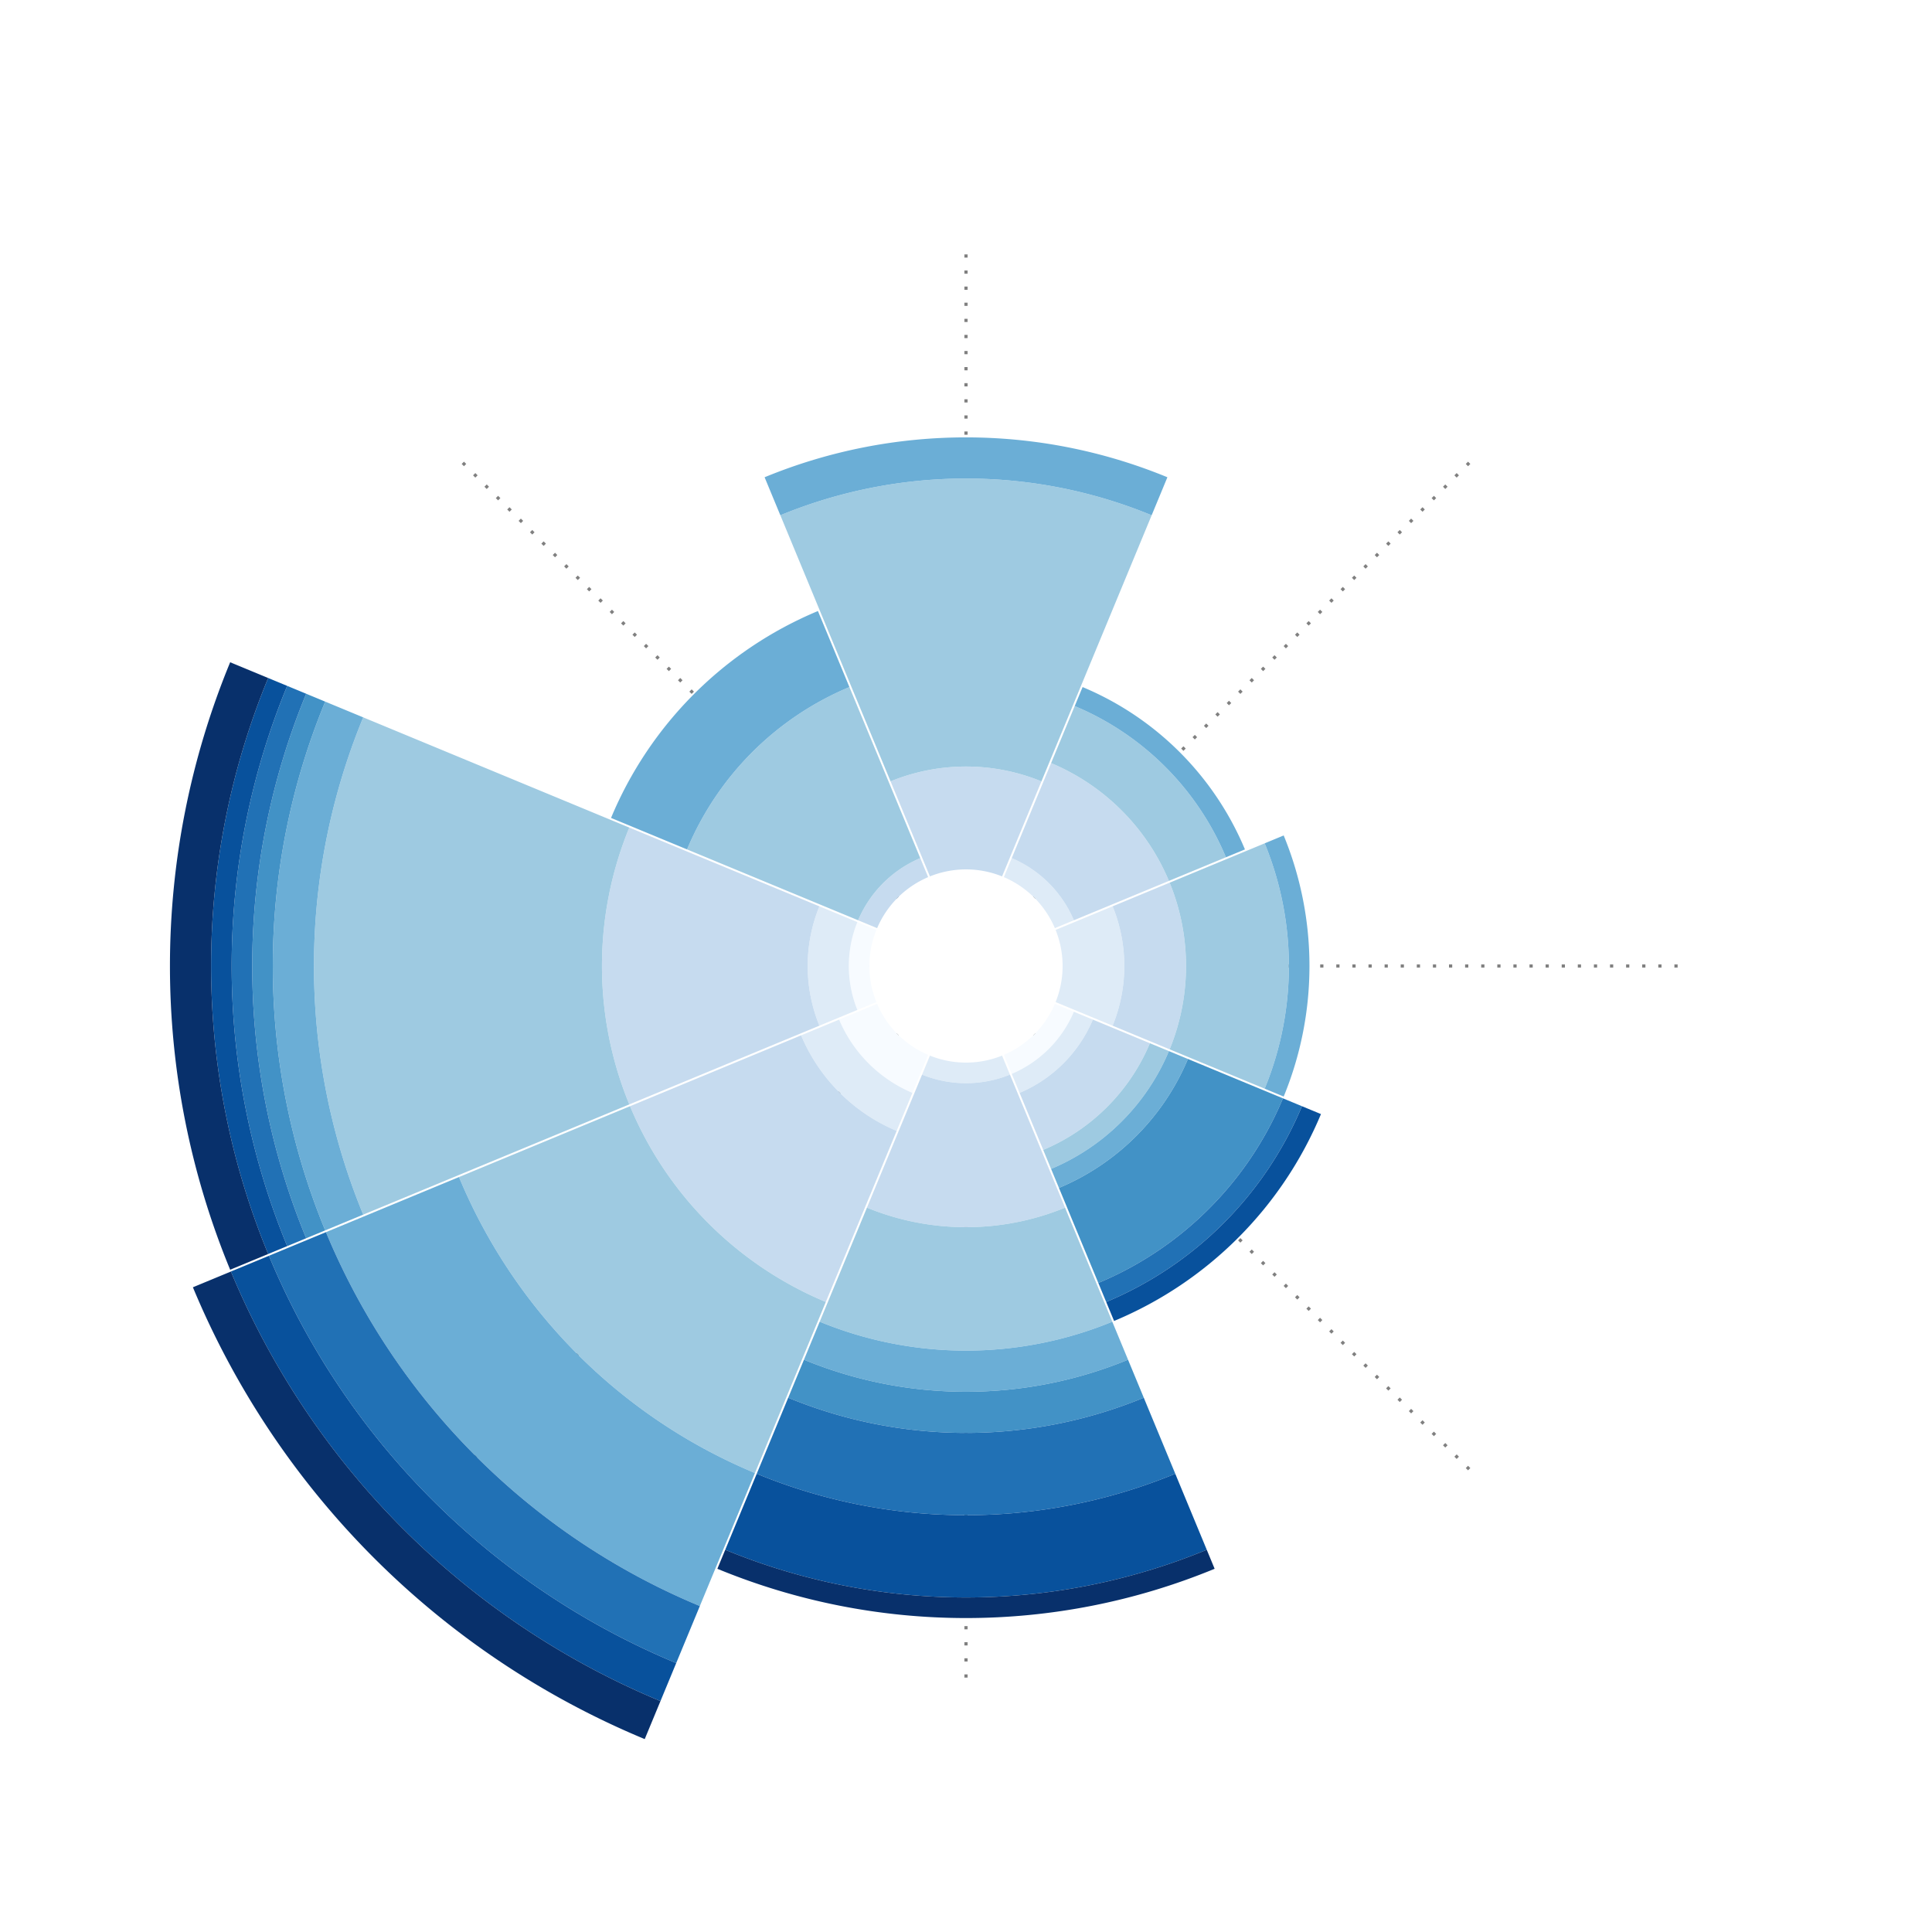 <svg viewBox="0 0 600 600" font-family="sans-serif" xmlns="http://www.w3.org/2000/svg">
  <g className="axes">
    <path fill="none" stroke="gray" stroke-dasharray="1,4" d="M300 270V78.333M321.213 278.787l135.53-135.53M330 300h191.667M321.213 321.213l135.53 135.53M300 330v191.667M278.787 321.213l-135.53 135.53M270 300H78.333M278.787 278.787l-135.53-135.53"/>
  </g>
  <g className="rings">
    <g fill="#f7fbff">
      <path d="M288.797 272.17a30 30 0 0122.406 0 30 30 0 00-22.406 0zM311.757 272.4a30 30 0 0115.843 15.843 30 30 0 00-15.843-15.843zM327.83 288.797a30 30 0 010 22.406 30 30 0 000-22.406zM333.503 314.202a36.389 36.389 0 01-19.3 19.301l-2.446-5.903a30 30 0 0015.843-15.843zM311.203 327.83a30 30 0 01-22.406 0 30 30 0 0022.406 0zM283.353 339.406a42.778 42.778 0 01-22.759-22.759l11.806-4.89a30 30 0 0015.843 15.843zM266.267 313.648a36.389 36.389 0 010-27.296l5.903 2.445a30 30 0 000 22.406zM272.4 288.243a30 30 0 0115.843-15.843 30 30 0 00-15.843 15.843z"/>
    </g>
    <g fill="#deebf7">
      <path d="M288.797 272.17a30 30 0 0122.406 0 30 30 0 00-22.406 0zM314.202 266.497a36.389 36.389 0 0119.301 19.3l-5.903 2.446a30 30 0 00-15.843-15.843zM345.538 281.462a49.167 49.167 0 010 37.076l-17.708-7.335a30 30 0 000-22.406zM339.406 316.647a42.778 42.778 0 01-22.759 22.759l-2.445-5.903a36.389 36.389 0 0019.301-19.3zM313.648 333.733a36.389 36.389 0 01-27.296 0l2.445-5.903a30 30 0 0022.406 0zM278.463 351.211a55.556 55.556 0 01-29.674-29.674l11.805-4.89a42.778 42.778 0 0022.759 22.759zM254.462 318.538a49.167 49.167 0 010-37.076l11.805 4.89a36.389 36.389 0 000 27.296zM272.4 288.243a30 30 0 0115.843-15.843 30 30 0 00-15.843 15.843z"/>
    </g>
    <g fill="#c6dbef">
      <path d="M276.572 242.657a61.944 61.944 0 0146.856 0l-12.225 29.513a30 30 0 00-22.406 0zM326.427 236.984a68.333 68.333 0 0136.59 36.59l-29.514 12.224a36.389 36.389 0 00-19.3-19.301zM363.246 274.127a68.333 68.333 0 010 51.746l-17.708-7.335a49.167 49.167 0 000-37.076zM357.114 323.982a61.944 61.944 0 01-33.132 33.132l-7.335-17.708a42.778 42.778 0 0022.759-22.759zM330.763 375.051a81.111 81.111 0 01-61.526 0l17.115-41.318a36.389 36.389 0 0027.296 0zM256.459 404.335a113.056 113.056 0 01-60.794-60.794l53.124-22.004a55.556 55.556 0 0029.674 29.674zM195.436 342.987a113.056 113.056 0 010-85.974l59.026 24.45a49.167 49.167 0 000 37.075zM266.497 285.798a36.389 36.389 0 0119.3-19.301l2.446 5.903a30 30 0 00-15.843 15.843z"/>
    </g>
    <g fill="#9ecae1">
      <path d="M242.343 160.02a151.389 151.389 0 01115.314 0l-34.23 82.637a61.944 61.944 0 00-46.855 0zM333.762 219.276a87.5 87.5 0 0146.962 46.962l-17.708 7.335a68.333 68.333 0 00-36.59-36.59zM392.759 261.903a100.278 100.278 0 010 76.194l-29.513-12.224a68.333 68.333 0 000-51.746zM363.016 326.427a68.333 68.333 0 01-36.59 36.59l-2.444-5.903a61.944 61.944 0 0033.132-33.132zM345.432 410.467a119.444 119.444 0 01-90.864 0l14.67-35.416a81.111 81.111 0 0061.525 0zM234.454 457.458a170.556 170.556 0 01-91.912-91.912l53.123-22.005a113.056 113.056 0 0060.794 60.794zM112.8 377.216a202.5 202.5 0 010-154.432l82.636 34.229a113.056 113.056 0 000 85.974zM213.373 263.793a93.889 93.889 0 0150.42-50.42l22.005 53.124a36.389 36.389 0 00-19.301 19.3z"/>
    </g>
    <g fill="#6baed6">
      <path d="M237.453 148.215a164.167 164.167 0 01125.094 0l-4.89 11.805a151.389 151.389 0 00-115.314 0zM336.207 213.373a93.889 93.889 0 0150.42 50.42l-5.903 2.445a87.5 87.5 0 00-46.962-46.962zM398.662 259.458a106.667 106.667 0 010 81.084l-5.903-2.445a100.278 100.278 0 000-76.194zM368.919 328.872a74.722 74.722 0 01-40.047 40.047l-2.445-5.903a68.333 68.333 0 0036.59-36.59zM350.322 422.272a132.222 132.222 0 01-100.644 0l4.89-11.805a119.444 119.444 0 0090.864 0zM217.34 498.776A215.278 215.278 0 01101.224 382.66l41.318-17.114a170.556 170.556 0 0091.912 91.912zM100.995 382.106a215.278 215.278 0 010-164.212l11.805 4.89a202.5 202.5 0 000 154.432zM189.763 254.014a119.444 119.444 0 0164.25-64.251l9.78 23.61a93.889 93.889 0 00-50.42 50.42z"/>
    </g>
    <g fill="#4292c6">
      <path d="M237.453 148.215a164.167 164.167 0 01125.094 0 164.167 164.167 0 00-125.094 0zM336.207 213.373a93.889 93.889 0 0150.42 50.42 93.889 93.889 0 00-50.42-50.42zM398.662 259.458a106.667 106.667 0 010 81.084 106.667 106.667 0 000-81.084zM398.432 341.097a106.667 106.667 0 01-57.335 57.335l-12.225-29.513a74.722 74.722 0 0040.047-40.047zM355.212 434.077a145 145 0 01-110.424 0l4.89-11.805a132.222 132.222 0 00100.644 0zM217.34 498.776A215.278 215.278 0 01101.224 382.66 215.278 215.278 0 00217.34 498.776zM95.092 384.55a221.667 221.667 0 010-169.1l5.903 2.444a215.278 215.278 0 000 164.212zM189.763 254.014a119.444 119.444 0 0164.25-64.251 119.444 119.444 0 00-64.25 64.25z"/>
    </g>
    <g fill="#2171b5">
      <path d="M237.453 148.215a164.167 164.167 0 01125.094 0 164.167 164.167 0 00-125.094 0zM336.207 213.373a93.889 93.889 0 0150.42 50.42 93.889 93.889 0 00-50.42-50.42zM398.662 259.458a106.667 106.667 0 010 81.084 106.667 106.667 0 000-81.084zM404.335 343.541a113.056 113.056 0 01-60.794 60.794l-2.444-5.903a106.667 106.667 0 0057.335-57.335zM364.992 457.687a170.556 170.556 0 01-129.984 0l9.78-23.61a145 145 0 00110.424 0zM210.005 516.483A234.444 234.444 0 0183.517 389.995l17.707-7.335A215.278 215.278 0 00217.34 498.776zM89.19 386.996a228.056 228.056 0 010-173.992l5.902 2.445a221.667 221.667 0 000 169.102zM189.763 254.014a119.444 119.444 0 0164.25-64.251 119.444 119.444 0 00-64.25 64.25z"/>
    </g>
    <g fill="#08519c">
      <path d="M237.453 148.215a164.167 164.167 0 01125.094 0 164.167 164.167 0 00-125.094 0zM336.207 213.373a93.889 93.889 0 0150.42 50.42 93.889 93.889 0 00-50.42-50.42zM398.662 259.458a106.667 106.667 0 010 81.084 106.667 106.667 0 000-81.084zM410.237 345.986a119.444 119.444 0 01-64.25 64.251l-2.446-5.902a113.056 113.056 0 0060.794-60.794zM374.771 481.298a196.111 196.111 0 01-149.542 0l9.78-23.61a170.556 170.556 0 00129.983 0zM205.115 528.289A247.222 247.222 0 0171.711 394.885l11.806-4.89a234.444 234.444 0 00126.488 126.488zM83.287 389.44a234.444 234.444 0 010-178.88l5.903 2.444a228.056 228.056 0 000 173.992zM189.763 254.014a119.444 119.444 0 0164.25-64.251 119.444 119.444 0 00-64.25 64.25z"/>
    </g>
    <g fill="#08306b">
      <path d="M237.453 148.215a164.167 164.167 0 01125.094 0 164.167 164.167 0 00-125.094 0zM336.207 213.373a93.889 93.889 0 0150.42 50.42 93.889 93.889 0 00-50.42-50.42zM398.662 259.458a106.667 106.667 0 010 81.084 106.667 106.667 0 000-81.084zM410.237 345.986a119.444 119.444 0 01-64.25 64.251 119.444 119.444 0 0064.25-64.25zM377.216 487.2a202.5 202.5 0 01-154.432 0l2.445-5.902a196.111 196.111 0 00149.542 0zM200.225 540.094a260 260 0 01-140.319-140.32l11.805-4.89A247.222 247.222 0 00205.115 528.29zM71.482 394.33a247.222 247.222 0 010-188.66l11.805 4.89a234.444 234.444 0 000 178.88zM189.763 254.014a119.444 119.444 0 0164.25-64.251 119.444 119.444 0 00-64.25 64.25z"/>
    </g>
  </g>
</svg>
